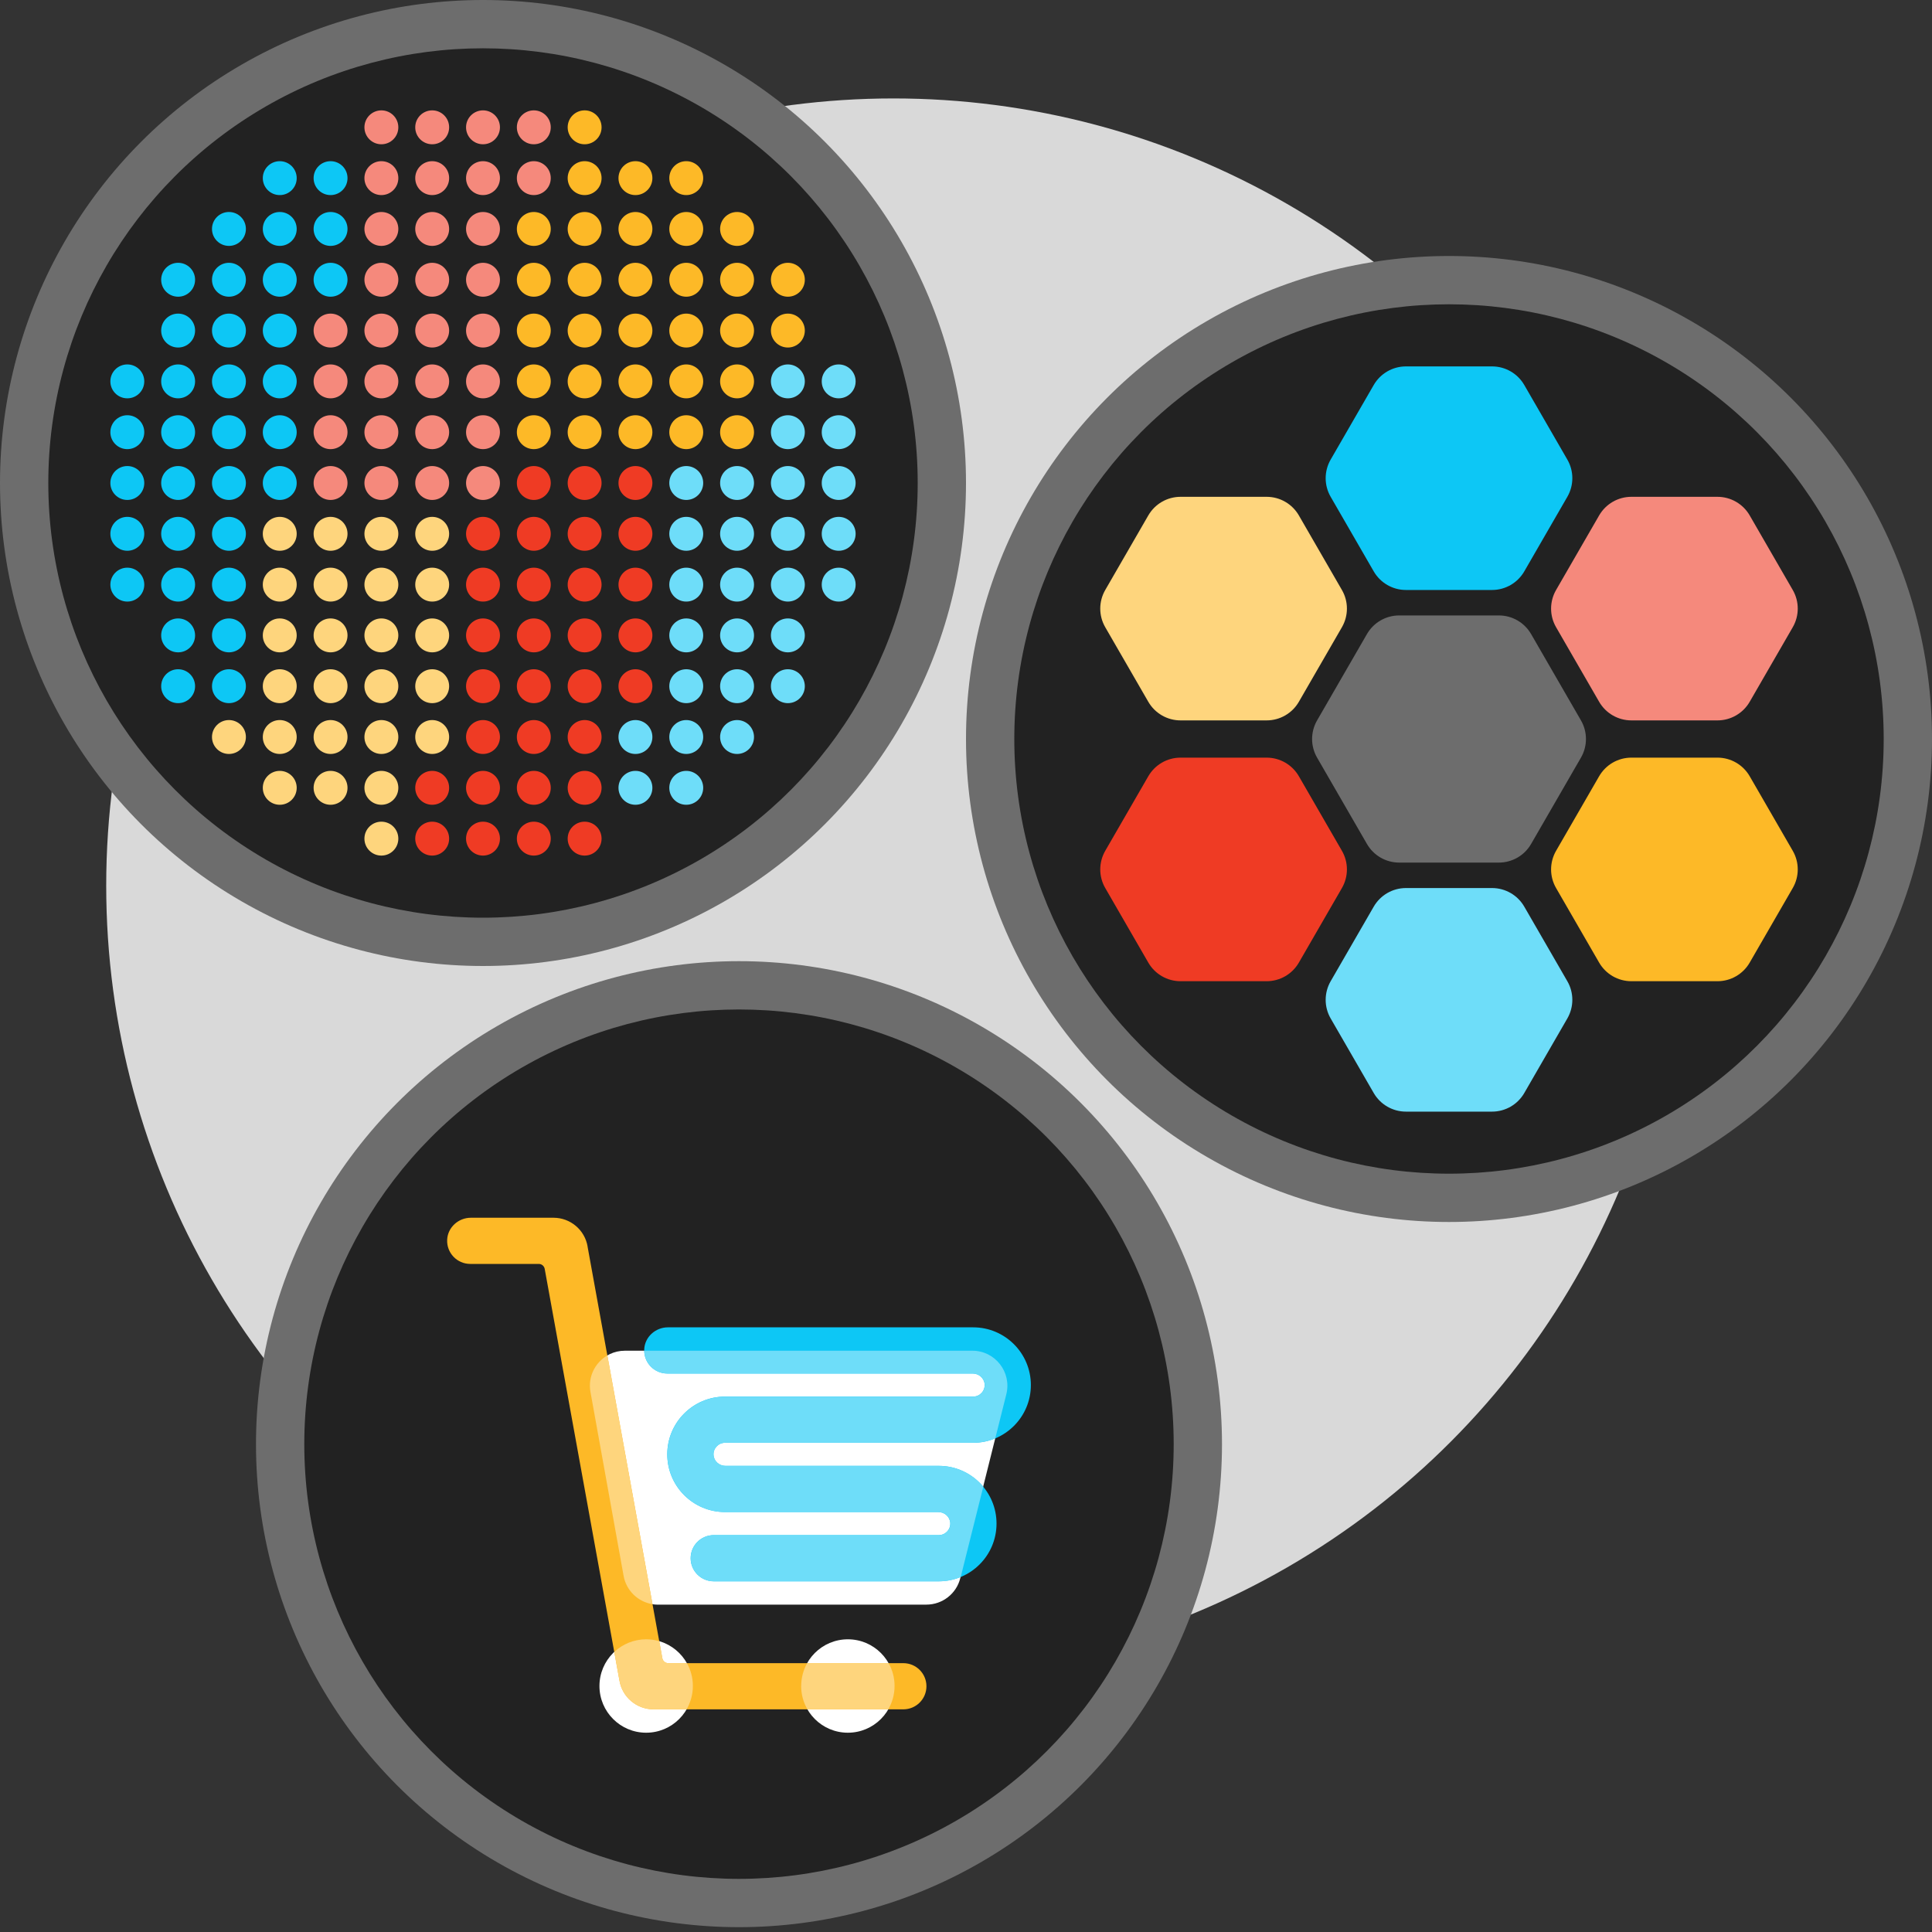 <?xml version="1.0" encoding="UTF-8"?> <svg xmlns="http://www.w3.org/2000/svg" id="Layer_1" viewBox="0 0 400 400"><rect x="0" y="0" width="400" height="400" fill="#333333" stroke="none"/><defs><style>.cls-1{fill:#f5897c;}.cls-1,.cls-2,.cls-3,.cls-4,.cls-5,.cls-6,.cls-7,.cls-8,.cls-9,.cls-10{stroke-width:0px;}.cls-2{fill:#6eddf9;}.cls-3{fill:#6d6d6d;}.cls-4{fill:#0dc7f5;}.cls-5{fill:#222;}.cls-6{fill:#d9d9d9;}.cls-7{fill:#fed57d;}.cls-8{fill:#fff;}.cls-9{fill:#fdb927;}.cls-10{fill:#ef3b24;}</style></defs><circle class="cls-6" cx="184.98" cy="183.37" r="162.99"></circle><circle class="cls-3" cx="100" cy="100" r="100"></circle><circle class="cls-5" cx="100" cy="100" r="90"></circle><path class="cls-1" d="m100,29.87c1.94,0,3.51-1.57,3.51-3.51s-1.57-3.51-3.51-3.51-3.51,1.57-3.51,3.51,1.57,3.51,3.51,3.51Z"></path><path class="cls-1" d="m100,40.39c1.94,0,3.51-1.57,3.51-3.51s-1.57-3.51-3.51-3.51-3.51,1.57-3.51,3.51,1.57,3.51,3.51,3.51Z"></path><path class="cls-1" d="m100,50.91c1.94,0,3.51-1.57,3.51-3.51s-1.57-3.51-3.51-3.51-3.51,1.57-3.51,3.51,1.57,3.51,3.51,3.51Z"></path><path class="cls-1" d="m100,61.43c1.94,0,3.51-1.57,3.51-3.51s-1.57-3.51-3.51-3.51-3.51,1.57-3.51,3.51,1.57,3.51,3.51,3.51Z"></path><path class="cls-1" d="m100,71.95c1.94,0,3.51-1.57,3.51-3.51s-1.57-3.51-3.51-3.51-3.51,1.57-3.51,3.51,1.57,3.51,3.51,3.51Z"></path><path class="cls-1" d="m89.48,29.87c1.94,0,3.51-1.57,3.51-3.51s-1.57-3.51-3.51-3.51-3.51,1.57-3.51,3.51,1.57,3.51,3.51,3.51Z"></path><path class="cls-1" d="m78.96,29.87c1.94,0,3.51-1.57,3.51-3.51s-1.57-3.51-3.51-3.51-3.51,1.57-3.51,3.51,1.57,3.51,3.51,3.51Z"></path><path class="cls-1" d="m89.48,40.39c1.94,0,3.51-1.57,3.51-3.51s-1.57-3.51-3.51-3.51-3.51,1.57-3.51,3.51,1.57,3.51,3.51,3.51Z"></path><path class="cls-1" d="m89.48,50.91c1.94,0,3.51-1.57,3.51-3.51s-1.57-3.51-3.51-3.51-3.51,1.57-3.51,3.51,1.57,3.51,3.51,3.51Z"></path><path class="cls-1" d="m89.48,61.43c1.94,0,3.51-1.57,3.51-3.51s-1.57-3.51-3.51-3.51-3.51,1.57-3.51,3.51,1.57,3.51,3.51,3.51Z"></path><path class="cls-1" d="m89.48,71.95c1.94,0,3.51-1.57,3.51-3.51s-1.57-3.51-3.51-3.51-3.51,1.57-3.51,3.51,1.57,3.51,3.51,3.51Z"></path><path class="cls-1" d="m78.96,40.39c1.94,0,3.51-1.57,3.51-3.51s-1.57-3.51-3.51-3.51-3.51,1.57-3.51,3.51,1.57,3.51,3.51,3.51Z"></path><path class="cls-1" d="m78.96,50.91c1.94,0,3.51-1.57,3.51-3.51s-1.57-3.51-3.51-3.51-3.51,1.57-3.51,3.51,1.57,3.51,3.51,3.51Z"></path><path class="cls-1" d="m78.96,61.43c1.94,0,3.51-1.57,3.51-3.51s-1.57-3.51-3.51-3.51-3.51,1.57-3.51,3.51,1.57,3.51,3.51,3.51Z"></path><path class="cls-1" d="m78.96,71.95c1.94,0,3.51-1.57,3.51-3.51s-1.57-3.51-3.51-3.51-3.51,1.57-3.51,3.51,1.57,3.51,3.51,3.51Z"></path><path class="cls-4" d="m68.44,40.39c1.94,0,3.51-1.57,3.51-3.51s-1.57-3.51-3.51-3.51-3.51,1.57-3.51,3.51,1.57,3.51,3.51,3.51Z"></path><path class="cls-4" d="m68.44,50.91c1.94,0,3.51-1.57,3.51-3.51s-1.57-3.51-3.51-3.51-3.51,1.57-3.51,3.51,1.57,3.51,3.51,3.51Z"></path><path class="cls-4" d="m68.44,61.43c1.94,0,3.51-1.57,3.51-3.51s-1.57-3.51-3.51-3.51-3.51,1.57-3.51,3.51,1.57,3.51,3.51,3.51Z"></path><path class="cls-1" d="m68.44,71.95c1.94,0,3.51-1.57,3.51-3.51s-1.57-3.51-3.51-3.51-3.51,1.57-3.51,3.51,1.57,3.51,3.51,3.51Z"></path><path class="cls-4" d="m57.92,40.39c1.94,0,3.51-1.57,3.51-3.51s-1.57-3.51-3.51-3.51-3.51,1.57-3.51,3.51,1.57,3.51,3.51,3.51Z"></path><path class="cls-4" d="m57.92,50.91c1.94,0,3.51-1.57,3.51-3.51s-1.57-3.51-3.51-3.51-3.51,1.57-3.51,3.51,1.57,3.51,3.51,3.51Z"></path><path class="cls-4" d="m57.92,61.43c1.94,0,3.51-1.57,3.51-3.51s-1.57-3.51-3.51-3.51-3.51,1.57-3.51,3.51,1.57,3.51,3.51,3.51Z"></path><path class="cls-4" d="m57.92,71.95c1.94,0,3.51-1.57,3.51-3.51s-1.57-3.51-3.51-3.51-3.51,1.57-3.51,3.51,1.57,3.51,3.51,3.51Z"></path><path class="cls-4" d="m47.4,50.91c1.94,0,3.51-1.57,3.51-3.51s-1.57-3.51-3.51-3.51-3.51,1.57-3.51,3.51,1.57,3.51,3.51,3.51Z"></path><path class="cls-4" d="m47.4,61.43c1.94,0,3.51-1.57,3.51-3.51s-1.57-3.51-3.51-3.51-3.51,1.57-3.51,3.51,1.57,3.51,3.51,3.51Z"></path><path class="cls-4" d="m47.4,71.95c1.94,0,3.51-1.57,3.51-3.51s-1.57-3.51-3.51-3.51-3.51,1.57-3.51,3.51,1.57,3.51,3.51,3.51Z"></path><path class="cls-4" d="m36.88,61.43c1.94,0,3.51-1.57,3.51-3.51s-1.57-3.51-3.51-3.51-3.51,1.57-3.51,3.51,1.57,3.51,3.51,3.51Z"></path><path class="cls-4" d="m36.88,71.95c1.94,0,3.51-1.57,3.51-3.51s-1.57-3.51-3.51-3.51-3.51,1.57-3.51,3.51,1.57,3.51,3.51,3.51Z"></path><path class="cls-1" d="m110.52,29.87c1.94,0,3.51-1.57,3.51-3.51s-1.57-3.51-3.51-3.51-3.51,1.57-3.51,3.51,1.57,3.51,3.51,3.51Z"></path><path class="cls-1" d="m110.52,40.39c1.94,0,3.51-1.57,3.51-3.51s-1.57-3.51-3.51-3.51-3.51,1.57-3.51,3.51,1.57,3.51,3.51,3.51Z"></path><path class="cls-9" d="m110.52,50.91c1.94,0,3.51-1.57,3.51-3.51s-1.57-3.51-3.51-3.51-3.51,1.57-3.51,3.51,1.57,3.51,3.51,3.51Z"></path><path class="cls-9" d="m110.52,61.43c1.94,0,3.51-1.57,3.51-3.51s-1.57-3.51-3.51-3.51-3.51,1.57-3.51,3.51,1.57,3.51,3.51,3.51Z"></path><path class="cls-9" d="m110.52,71.95c1.94,0,3.51-1.57,3.51-3.51s-1.57-3.51-3.51-3.51-3.51,1.57-3.51,3.51,1.57,3.51,3.51,3.51Z"></path><path class="cls-9" d="m121.04,40.39c1.94,0,3.51-1.57,3.51-3.51s-1.57-3.51-3.51-3.51-3.51,1.57-3.51,3.51,1.57,3.51,3.51,3.51Z"></path><path class="cls-9" d="m121.04,29.87c1.94,0,3.51-1.57,3.51-3.51s-1.57-3.51-3.51-3.51-3.51,1.57-3.51,3.51,1.57,3.51,3.51,3.51Z"></path><path class="cls-9" d="m121.04,50.91c1.94,0,3.51-1.57,3.51-3.51s-1.57-3.51-3.51-3.51-3.51,1.57-3.51,3.51,1.57,3.51,3.51,3.51Z"></path><path class="cls-9" d="m121.04,61.43c1.94,0,3.51-1.57,3.51-3.51s-1.57-3.51-3.51-3.51-3.51,1.57-3.51,3.51,1.57,3.51,3.51,3.51Z"></path><path class="cls-9" d="m121.04,71.95c1.94,0,3.51-1.57,3.51-3.51s-1.57-3.51-3.51-3.51-3.51,1.57-3.51,3.51,1.57,3.51,3.51,3.51Z"></path><path class="cls-9" d="m131.56,40.39c1.94,0,3.51-1.57,3.51-3.51s-1.57-3.51-3.51-3.51-3.51,1.57-3.51,3.51,1.57,3.51,3.51,3.51Z"></path><path class="cls-9" d="m131.56,50.91c1.94,0,3.51-1.57,3.51-3.51s-1.57-3.51-3.51-3.51-3.51,1.57-3.51,3.51,1.57,3.51,3.51,3.51Z"></path><path class="cls-9" d="m131.56,61.43c1.94,0,3.51-1.57,3.51-3.51s-1.57-3.51-3.51-3.51-3.51,1.57-3.51,3.51,1.57,3.51,3.51,3.51Z"></path><path class="cls-9" d="m131.56,71.95c1.94,0,3.51-1.57,3.51-3.51s-1.57-3.51-3.51-3.51-3.51,1.57-3.51,3.51,1.57,3.51,3.51,3.51Z"></path><path class="cls-9" d="m142.08,40.39c1.94,0,3.51-1.57,3.51-3.51s-1.57-3.51-3.51-3.51-3.51,1.57-3.51,3.51,1.57,3.51,3.51,3.51Z"></path><path class="cls-9" d="m142.08,50.91c1.94,0,3.51-1.57,3.51-3.51s-1.57-3.51-3.51-3.51-3.51,1.57-3.51,3.51,1.57,3.51,3.51,3.51Z"></path><path class="cls-9" d="m142.08,61.43c1.94,0,3.51-1.57,3.51-3.51s-1.57-3.51-3.51-3.51-3.51,1.57-3.51,3.51,1.57,3.51,3.51,3.51Z"></path><path class="cls-9" d="m142.08,71.95c1.94,0,3.51-1.57,3.51-3.51s-1.57-3.51-3.51-3.51-3.51,1.57-3.51,3.51,1.57,3.51,3.51,3.51Z"></path><path class="cls-9" d="m152.6,50.91c1.94,0,3.51-1.57,3.51-3.51s-1.57-3.51-3.51-3.51-3.51,1.57-3.51,3.51,1.57,3.51,3.51,3.51Z"></path><path class="cls-9" d="m152.6,61.43c1.94,0,3.51-1.57,3.51-3.51s-1.57-3.51-3.51-3.51-3.51,1.57-3.51,3.51,1.57,3.51,3.51,3.51Z"></path><path class="cls-9" d="m152.6,71.95c1.94,0,3.51-1.57,3.51-3.51s-1.57-3.51-3.51-3.51-3.51,1.57-3.51,3.51,1.57,3.51,3.51,3.51Z"></path><path class="cls-1" d="m100,82.47c1.94,0,3.51-1.57,3.51-3.51s-1.57-3.51-3.51-3.51-3.51,1.57-3.51,3.51,1.57,3.51,3.51,3.51Z"></path><path class="cls-1" d="m89.48,82.47c1.94,0,3.51-1.57,3.51-3.51s-1.57-3.51-3.51-3.51-3.51,1.57-3.51,3.51,1.57,3.51,3.51,3.51Z"></path><path class="cls-1" d="m78.96,82.47c1.94,0,3.51-1.57,3.51-3.51s-1.57-3.51-3.51-3.51-3.51,1.57-3.51,3.51,1.57,3.51,3.51,3.51Z"></path><path class="cls-1" d="m68.44,82.47c1.94,0,3.51-1.57,3.51-3.51s-1.57-3.51-3.51-3.51-3.51,1.57-3.51,3.51,1.57,3.51,3.51,3.51Z"></path><path class="cls-4" d="m57.92,82.47c1.94,0,3.51-1.57,3.51-3.51s-1.57-3.51-3.51-3.51-3.51,1.57-3.51,3.51,1.57,3.51,3.51,3.51Z"></path><path class="cls-4" d="m47.4,82.47c1.94,0,3.51-1.57,3.51-3.51s-1.57-3.51-3.51-3.51-3.51,1.57-3.51,3.51,1.57,3.51,3.51,3.51Z"></path><path class="cls-9" d="m110.52,82.47c1.94,0,3.51-1.57,3.51-3.51s-1.57-3.51-3.51-3.51-3.51,1.57-3.51,3.51,1.57,3.51,3.51,3.51Z"></path><path class="cls-9" d="m121.04,82.47c1.94,0,3.51-1.57,3.51-3.51s-1.57-3.51-3.51-3.51-3.51,1.57-3.51,3.51,1.57,3.51,3.51,3.51Z"></path><path class="cls-9" d="m131.56,82.47c1.94,0,3.51-1.57,3.51-3.51s-1.57-3.51-3.51-3.51-3.51,1.57-3.51,3.51,1.57,3.51,3.51,3.51Z"></path><path class="cls-9" d="m142.08,82.47c1.94,0,3.51-1.57,3.51-3.51s-1.57-3.51-3.51-3.51-3.51,1.57-3.51,3.51,1.57,3.51,3.51,3.51Z"></path><path class="cls-9" d="m152.6,82.47c1.94,0,3.51-1.57,3.51-3.51s-1.57-3.51-3.51-3.51-3.51,1.57-3.51,3.51,1.57,3.51,3.51,3.51Z"></path><path class="cls-1" d="m100,92.99c1.94,0,3.51-1.57,3.51-3.51s-1.57-3.51-3.51-3.51-3.51,1.57-3.51,3.51,1.57,3.51,3.51,3.51Z"></path><path class="cls-1" d="m89.48,92.99c1.94,0,3.51-1.57,3.51-3.51s-1.57-3.51-3.51-3.51-3.51,1.57-3.51,3.51,1.57,3.51,3.51,3.51Z"></path><path class="cls-1" d="m78.96,92.99c1.94,0,3.51-1.57,3.51-3.51s-1.57-3.51-3.51-3.51-3.51,1.57-3.51,3.51,1.57,3.51,3.51,3.51Z"></path><path class="cls-1" d="m68.44,92.99c1.94,0,3.51-1.57,3.51-3.51s-1.57-3.51-3.51-3.51-3.51,1.57-3.51,3.51,1.57,3.51,3.51,3.51Z"></path><path class="cls-4" d="m57.92,92.99c1.94,0,3.51-1.57,3.51-3.51s-1.57-3.51-3.51-3.51-3.51,1.57-3.51,3.51,1.57,3.51,3.51,3.51Z"></path><path class="cls-4" d="m47.4,92.99c1.94,0,3.51-1.57,3.51-3.51s-1.57-3.51-3.51-3.51-3.51,1.57-3.51,3.51,1.57,3.51,3.51,3.51Z"></path><path class="cls-9" d="m110.52,92.99c1.94,0,3.51-1.57,3.51-3.51s-1.57-3.51-3.51-3.51-3.51,1.57-3.51,3.51,1.57,3.51,3.51,3.51Z"></path><path class="cls-9" d="m121.04,92.99c1.94,0,3.51-1.57,3.51-3.51s-1.57-3.51-3.51-3.51-3.51,1.57-3.51,3.51,1.57,3.51,3.51,3.51Z"></path><path class="cls-9" d="m131.56,92.99c1.94,0,3.51-1.57,3.51-3.51s-1.57-3.51-3.51-3.51-3.51,1.57-3.51,3.51,1.57,3.51,3.51,3.51Z"></path><path class="cls-9" d="m142.08,92.99c1.94,0,3.51-1.57,3.51-3.51s-1.57-3.51-3.51-3.51-3.51,1.57-3.51,3.51,1.57,3.51,3.51,3.51Z"></path><path class="cls-9" d="m152.6,92.99c1.94,0,3.51-1.57,3.51-3.51s-1.57-3.51-3.51-3.51-3.51,1.57-3.51,3.51,1.57,3.51,3.51,3.51Z"></path><path class="cls-10" d="m100,135.06c1.94,0,3.51-1.57,3.51-3.51s-1.57-3.51-3.51-3.51-3.51,1.57-3.51,3.51,1.57,3.51,3.51,3.51Z"></path><path class="cls-7" d="m89.48,135.06c1.94,0,3.51-1.57,3.51-3.51s-1.57-3.51-3.51-3.51-3.51,1.57-3.51,3.51,1.57,3.51,3.51,3.51Z"></path><path class="cls-7" d="m78.96,135.06c1.94,0,3.51-1.57,3.51-3.51s-1.57-3.51-3.51-3.51-3.51,1.57-3.51,3.51,1.57,3.51,3.51,3.51Z"></path><path class="cls-7" d="m68.44,135.06c1.94,0,3.51-1.57,3.51-3.51s-1.57-3.51-3.51-3.51-3.51,1.57-3.51,3.51,1.57,3.51,3.51,3.51Z"></path><path class="cls-7" d="m57.92,135.06c1.94,0,3.51-1.57,3.51-3.51s-1.57-3.51-3.51-3.51-3.51,1.57-3.51,3.51,1.57,3.51,3.51,3.51Z"></path><path class="cls-4" d="m47.4,135.06c1.94,0,3.51-1.57,3.51-3.51s-1.57-3.51-3.51-3.51-3.51,1.57-3.51,3.51,1.57,3.51,3.51,3.51Z"></path><path class="cls-4" d="m36.88,145.58c1.94,0,3.51-1.57,3.51-3.51s-1.57-3.51-3.51-3.51-3.51,1.57-3.51,3.51,1.57,3.51,3.51,3.51Z"></path><path class="cls-10" d="m110.52,135.06c1.94,0,3.51-1.57,3.51-3.51s-1.57-3.51-3.51-3.51-3.51,1.57-3.51,3.51,1.57,3.51,3.51,3.51Z"></path><path class="cls-10" d="m121.04,135.06c1.94,0,3.51-1.57,3.51-3.51s-1.57-3.51-3.51-3.51-3.51,1.57-3.51,3.51,1.57,3.51,3.51,3.51Z"></path><path class="cls-10" d="m131.56,135.06c1.94,0,3.51-1.57,3.51-3.51s-1.57-3.51-3.51-3.51-3.51,1.57-3.51,3.51,1.57,3.51,3.51,3.51Z"></path><path class="cls-2" d="m142.08,135.06c1.94,0,3.51-1.57,3.51-3.51s-1.57-3.51-3.51-3.51-3.51,1.57-3.51,3.51,1.57,3.51,3.51,3.51Z"></path><path class="cls-2" d="m152.6,135.06c1.94,0,3.51-1.57,3.51-3.51s-1.57-3.51-3.51-3.51-3.51,1.57-3.51,3.51,1.57,3.51,3.51,3.51Z"></path><path class="cls-10" d="m100,114.03c1.94,0,3.51-1.57,3.51-3.51s-1.57-3.51-3.51-3.51-3.51,1.57-3.51,3.51,1.57,3.51,3.51,3.51Z"></path><path class="cls-7" d="m89.48,114.03c1.94,0,3.51-1.57,3.51-3.51s-1.57-3.51-3.51-3.51-3.51,1.57-3.51,3.51,1.57,3.51,3.51,3.51Z"></path><path class="cls-7" d="m78.96,114.03c1.94,0,3.51-1.57,3.51-3.51s-1.57-3.51-3.51-3.51-3.51,1.57-3.51,3.51,1.57,3.51,3.51,3.51Z"></path><path class="cls-7" d="m68.44,114.03c1.94,0,3.51-1.57,3.51-3.51s-1.57-3.51-3.51-3.51-3.51,1.57-3.51,3.51,1.57,3.51,3.51,3.51Z"></path><path class="cls-7" d="m57.92,114.03c1.94,0,3.51-1.57,3.51-3.51s-1.57-3.51-3.51-3.51-3.51,1.57-3.51,3.51,1.57,3.51,3.51,3.51Z"></path><path class="cls-4" d="m47.4,114.03c1.94,0,3.51-1.57,3.51-3.51s-1.57-3.51-3.51-3.51-3.51,1.57-3.51,3.51,1.57,3.51,3.51,3.51Z"></path><path class="cls-10" d="m110.52,114.03c1.94,0,3.51-1.57,3.51-3.51s-1.57-3.51-3.51-3.51-3.51,1.57-3.51,3.51,1.57,3.51,3.51,3.51Z"></path><path class="cls-10" d="m121.04,114.03c1.94,0,3.51-1.57,3.51-3.51s-1.57-3.51-3.51-3.51-3.51,1.57-3.51,3.51,1.57,3.51,3.51,3.51Z"></path><path class="cls-10" d="m131.56,114.03c1.94,0,3.51-1.57,3.51-3.51s-1.57-3.51-3.51-3.51-3.51,1.57-3.51,3.51,1.57,3.51,3.51,3.51Z"></path><path class="cls-2" d="m142.08,114.03c1.94,0,3.51-1.57,3.51-3.51s-1.57-3.51-3.51-3.51-3.51,1.57-3.51,3.51,1.57,3.51,3.51,3.51Z"></path><path class="cls-2" d="m152.6,114.03c1.94,0,3.51-1.57,3.51-3.51s-1.57-3.51-3.51-3.51-3.51,1.57-3.51,3.51,1.57,3.51,3.51,3.51Z"></path><path class="cls-10" d="m110.52,103.51c1.94,0,3.51-1.57,3.51-3.51s-1.57-3.51-3.51-3.51-3.51,1.57-3.51,3.51,1.57,3.51,3.51,3.51Z"></path><path class="cls-10" d="m121.04,103.51c1.94,0,3.51-1.57,3.51-3.51s-1.57-3.51-3.51-3.51-3.51,1.57-3.51,3.51,1.57,3.51,3.51,3.51Z"></path><path class="cls-10" d="m131.56,103.51c1.94,0,3.51-1.57,3.51-3.51s-1.57-3.51-3.51-3.51-3.51,1.57-3.51,3.51,1.57,3.51,3.51,3.51Z"></path><path class="cls-2" d="m142.08,103.51c1.94,0,3.51-1.57,3.51-3.51s-1.57-3.51-3.51-3.51-3.51,1.57-3.51,3.51,1.57,3.51,3.51,3.51Z"></path><path class="cls-2" d="m152.6,103.51c1.94,0,3.51-1.57,3.51-3.51s-1.57-3.51-3.51-3.51-3.51,1.57-3.51,3.51,1.57,3.51,3.51,3.51Z"></path><path class="cls-10" d="m100,145.58c1.94,0,3.51-1.57,3.51-3.51s-1.57-3.51-3.51-3.51-3.51,1.57-3.51,3.51,1.57,3.51,3.51,3.51Z"></path><path class="cls-7" d="m89.48,145.58c1.94,0,3.51-1.57,3.51-3.51s-1.57-3.51-3.51-3.51-3.51,1.57-3.51,3.51,1.57,3.51,3.51,3.51Z"></path><path class="cls-7" d="m78.96,145.58c1.94,0,3.51-1.57,3.51-3.51s-1.57-3.51-3.51-3.51-3.51,1.57-3.51,3.51,1.57,3.51,3.51,3.51Z"></path><path class="cls-7" d="m68.44,145.58c1.94,0,3.51-1.57,3.51-3.51s-1.57-3.51-3.51-3.51-3.51,1.57-3.51,3.51,1.57,3.51,3.51,3.51Z"></path><path class="cls-7" d="m57.92,145.58c1.94,0,3.51-1.57,3.51-3.51s-1.57-3.51-3.51-3.51-3.51,1.57-3.51,3.51,1.57,3.51,3.51,3.51Z"></path><path class="cls-4" d="m47.4,145.58c1.94,0,3.51-1.57,3.51-3.51s-1.57-3.51-3.51-3.51-3.51,1.57-3.51,3.51,1.57,3.51,3.51,3.51Z"></path><path class="cls-10" d="m110.52,145.58c1.94,0,3.51-1.57,3.51-3.51s-1.57-3.51-3.51-3.51-3.51,1.57-3.51,3.51,1.57,3.51,3.51,3.51Z"></path><path class="cls-10" d="m121.04,145.58c1.94,0,3.51-1.57,3.51-3.51s-1.57-3.51-3.51-3.51-3.51,1.57-3.51,3.51,1.57,3.51,3.51,3.51Z"></path><path class="cls-10" d="m131.56,145.58c1.94,0,3.51-1.57,3.51-3.51s-1.57-3.51-3.51-3.51-3.51,1.57-3.51,3.51,1.57,3.51,3.51,3.51Z"></path><path class="cls-2" d="m142.08,145.58c1.94,0,3.51-1.57,3.51-3.51s-1.57-3.51-3.51-3.51-3.51,1.57-3.51,3.51,1.57,3.51,3.51,3.51Z"></path><path class="cls-2" d="m152.6,145.58c1.94,0,3.51-1.57,3.51-3.51s-1.57-3.51-3.51-3.51-3.51,1.57-3.51,3.51,1.57,3.51,3.51,3.51Z"></path><path class="cls-10" d="m100,156.1c1.94,0,3.51-1.57,3.51-3.51s-1.57-3.51-3.51-3.51-3.51,1.57-3.51,3.51,1.57,3.51,3.51,3.51Z"></path><path class="cls-7" d="m89.48,156.1c1.94,0,3.51-1.57,3.51-3.51s-1.57-3.51-3.51-3.51-3.51,1.57-3.51,3.51,1.57,3.51,3.51,3.51Z"></path><path class="cls-7" d="m78.96,156.1c1.94,0,3.51-1.57,3.51-3.51s-1.57-3.51-3.51-3.51-3.51,1.57-3.51,3.51,1.57,3.51,3.51,3.51Z"></path><path class="cls-7" d="m68.44,156.1c1.94,0,3.51-1.57,3.51-3.51s-1.57-3.51-3.51-3.51-3.51,1.57-3.51,3.51,1.57,3.51,3.51,3.51Z"></path><path class="cls-7" d="m57.92,156.1c1.94,0,3.51-1.57,3.51-3.51s-1.57-3.51-3.51-3.51-3.51,1.57-3.51,3.51,1.57,3.51,3.51,3.51Z"></path><path class="cls-7" d="m47.4,156.1c1.94,0,3.51-1.57,3.51-3.51s-1.57-3.51-3.51-3.51-3.51,1.57-3.51,3.51,1.57,3.51,3.51,3.51Z"></path><path class="cls-10" d="m110.52,156.1c1.94,0,3.51-1.57,3.51-3.51s-1.57-3.51-3.51-3.51-3.51,1.57-3.51,3.51,1.57,3.51,3.51,3.51Z"></path><path class="cls-10" d="m121.04,156.1c1.94,0,3.51-1.57,3.51-3.51s-1.57-3.51-3.51-3.51-3.51,1.57-3.51,3.51,1.57,3.51,3.51,3.51Z"></path><path class="cls-2" d="m131.56,156.1c1.94,0,3.51-1.57,3.51-3.51s-1.57-3.51-3.51-3.51-3.51,1.57-3.51,3.51,1.57,3.51,3.51,3.51Z"></path><path class="cls-2" d="m142.08,156.1c1.94,0,3.51-1.57,3.51-3.51s-1.57-3.51-3.51-3.51-3.51,1.57-3.51,3.51,1.57,3.51,3.51,3.51Z"></path><path class="cls-10" d="m100,166.62c1.94,0,3.51-1.57,3.51-3.51s-1.57-3.51-3.51-3.51-3.51,1.57-3.51,3.51,1.57,3.51,3.51,3.51Z"></path><path class="cls-10" d="m89.48,166.62c1.94,0,3.51-1.57,3.51-3.51s-1.57-3.51-3.51-3.51-3.51,1.57-3.51,3.51,1.57,3.51,3.51,3.51Z"></path><path class="cls-7" d="m78.96,166.62c1.94,0,3.51-1.57,3.51-3.51s-1.57-3.51-3.51-3.51-3.51,1.57-3.51,3.51,1.57,3.51,3.51,3.51Z"></path><path class="cls-7" d="m68.44,166.62c1.94,0,3.51-1.57,3.51-3.51s-1.57-3.51-3.51-3.51-3.51,1.57-3.51,3.51,1.57,3.51,3.51,3.51Z"></path><path class="cls-7" d="m57.92,166.62c1.94,0,3.51-1.57,3.51-3.51s-1.57-3.51-3.51-3.51-3.51,1.57-3.51,3.51,1.57,3.51,3.51,3.51Z"></path><path class="cls-10" d="m110.52,166.62c1.94,0,3.51-1.57,3.51-3.51s-1.57-3.51-3.51-3.51-3.51,1.57-3.51,3.51,1.57,3.51,3.51,3.51Z"></path><path class="cls-10" d="m100,177.14c1.94,0,3.51-1.57,3.51-3.51s-1.57-3.51-3.51-3.51-3.51,1.57-3.51,3.51,1.57,3.51,3.51,3.51Z"></path><path class="cls-10" d="m89.48,177.14c1.94,0,3.51-1.57,3.51-3.51s-1.57-3.51-3.51-3.51-3.51,1.57-3.51,3.51,1.57,3.51,3.51,3.51Z"></path><path class="cls-7" d="m78.96,177.14c1.94,0,3.51-1.57,3.51-3.51s-1.57-3.51-3.51-3.51-3.51,1.57-3.51,3.51,1.57,3.51,3.51,3.51Z"></path><path class="cls-10" d="m110.52,177.14c1.94,0,3.51-1.57,3.51-3.51s-1.57-3.51-3.51-3.51-3.51,1.57-3.51,3.51,1.57,3.51,3.51,3.51Z"></path><path class="cls-10" d="m121.04,177.14c1.94,0,3.51-1.57,3.51-3.51s-1.57-3.51-3.51-3.51-3.51,1.57-3.51,3.51,1.57,3.51,3.51,3.51Z"></path><path class="cls-10" d="m121.04,166.62c1.94,0,3.51-1.57,3.51-3.51s-1.57-3.51-3.51-3.51-3.51,1.57-3.51,3.51,1.57,3.51,3.51,3.51Z"></path><path class="cls-2" d="m131.56,166.62c1.94,0,3.51-1.57,3.51-3.51s-1.57-3.51-3.51-3.51-3.51,1.57-3.51,3.51,1.57,3.51,3.51,3.51Z"></path><path class="cls-2" d="m142.08,166.62c1.94,0,3.51-1.57,3.51-3.51s-1.57-3.51-3.51-3.51-3.51,1.57-3.51,3.51,1.57,3.51,3.51,3.51Z"></path><path class="cls-2" d="m152.6,156.1c1.94,0,3.51-1.57,3.51-3.51s-1.57-3.51-3.51-3.51-3.51,1.57-3.51,3.51,1.57,3.51,3.51,3.51Z"></path><path class="cls-9" d="m163.12,61.43c1.94,0,3.51-1.57,3.51-3.51s-1.57-3.51-3.51-3.51-3.51,1.57-3.51,3.51,1.57,3.51,3.51,3.51Z"></path><path class="cls-9" d="m163.12,71.95c1.94,0,3.51-1.57,3.51-3.51s-1.57-3.51-3.51-3.51-3.51,1.57-3.51,3.51,1.57,3.51,3.51,3.51Z"></path><path class="cls-2" d="m163.12,145.58c1.94,0,3.51-1.57,3.51-3.51s-1.57-3.51-3.51-3.51-3.51,1.57-3.51,3.51,1.57,3.51,3.51,3.51Z"></path><path class="cls-2" d="m173.64,82.47c1.94,0,3.51-1.57,3.51-3.51s-1.57-3.51-3.51-3.51-3.51,1.57-3.51,3.51,1.57,3.51,3.51,3.51Z"></path><path class="cls-2" d="m173.64,92.99c1.94,0,3.51-1.57,3.51-3.51s-1.57-3.51-3.51-3.51-3.51,1.57-3.51,3.51,1.57,3.51,3.51,3.51Z"></path><path class="cls-2" d="m173.64,103.51c1.94,0,3.51-1.57,3.51-3.51s-1.57-3.51-3.51-3.51-3.51,1.57-3.51,3.51,1.57,3.51,3.51,3.51Z"></path><path class="cls-2" d="m173.64,114.03c1.94,0,3.51-1.57,3.51-3.51s-1.57-3.51-3.51-3.51-3.51,1.57-3.51,3.51,1.57,3.51,3.51,3.51Z"></path><path class="cls-2" d="m173.64,124.55c1.94,0,3.51-1.57,3.51-3.51s-1.57-3.51-3.51-3.51-3.51,1.57-3.51,3.51,1.57,3.51,3.51,3.51Z"></path><path class="cls-2" d="m163.12,82.47c1.94,0,3.51-1.57,3.51-3.51s-1.57-3.51-3.51-3.51-3.51,1.57-3.51,3.51,1.57,3.51,3.51,3.51Z"></path><path class="cls-2" d="m163.12,92.99c1.94,0,3.51-1.57,3.51-3.51s-1.57-3.51-3.51-3.51-3.51,1.57-3.51,3.51,1.57,3.51,3.51,3.51Z"></path><path class="cls-2" d="m163.12,103.51c1.94,0,3.51-1.57,3.51-3.51s-1.57-3.51-3.51-3.51-3.51,1.57-3.51,3.51,1.57,3.51,3.51,3.51Z"></path><path class="cls-1" d="m100,103.51c1.94,0,3.51-1.57,3.51-3.51s-1.57-3.51-3.51-3.51-3.51,1.57-3.51,3.51,1.57,3.51,3.51,3.51Z"></path><path class="cls-1" d="m89.48,103.51c1.94,0,3.51-1.57,3.51-3.51s-1.57-3.51-3.51-3.51-3.51,1.57-3.51,3.51,1.57,3.51,3.51,3.51Z"></path><path class="cls-1" d="m78.96,103.51c1.94,0,3.51-1.57,3.51-3.51s-1.57-3.51-3.51-3.51-3.51,1.57-3.51,3.51,1.57,3.51,3.51,3.51Z"></path><path class="cls-1" d="m68.44,103.51c1.94,0,3.51-1.57,3.51-3.51s-1.57-3.51-3.51-3.51-3.51,1.57-3.51,3.51,1.57,3.51,3.51,3.51Z"></path><path class="cls-4" d="m57.92,103.51c1.94,0,3.51-1.57,3.51-3.51s-1.57-3.51-3.51-3.51-3.51,1.57-3.51,3.51,1.57,3.51,3.51,3.51Z"></path><path class="cls-4" d="m47.4,103.51c1.94,0,3.51-1.57,3.51-3.51s-1.57-3.51-3.51-3.51-3.51,1.57-3.51,3.51,1.57,3.51,3.51,3.51Z"></path><path class="cls-2" d="m163.12,114.03c1.94,0,3.51-1.57,3.51-3.51s-1.57-3.51-3.51-3.51-3.51,1.57-3.51,3.51,1.57,3.51,3.51,3.51Z"></path><path class="cls-10" d="m100,124.55c1.94,0,3.51-1.57,3.51-3.51s-1.57-3.51-3.51-3.51-3.51,1.57-3.51,3.51,1.57,3.51,3.51,3.51Z"></path><path class="cls-7" d="m89.48,124.55c1.94,0,3.51-1.57,3.51-3.51s-1.57-3.51-3.51-3.51-3.51,1.57-3.51,3.51,1.57,3.51,3.51,3.51Z"></path><path class="cls-7" d="m78.96,124.55c1.94,0,3.51-1.57,3.51-3.51s-1.57-3.51-3.51-3.51-3.51,1.57-3.51,3.51,1.57,3.51,3.51,3.51Z"></path><path class="cls-7" d="m68.44,124.55c1.94,0,3.51-1.57,3.51-3.51s-1.57-3.51-3.51-3.51-3.51,1.57-3.51,3.51,1.57,3.51,3.51,3.51Z"></path><path class="cls-7" d="m57.92,124.55c1.94,0,3.51-1.57,3.51-3.51s-1.57-3.51-3.51-3.51-3.51,1.57-3.51,3.51,1.57,3.51,3.51,3.51Z"></path><path class="cls-4" d="m47.4,124.55c1.94,0,3.51-1.57,3.51-3.51s-1.57-3.51-3.51-3.51-3.51,1.57-3.51,3.51,1.57,3.51,3.51,3.51Z"></path><path class="cls-10" d="m110.52,124.55c1.94,0,3.51-1.57,3.51-3.51s-1.57-3.51-3.51-3.51-3.51,1.57-3.51,3.51,1.57,3.51,3.51,3.51Z"></path><path class="cls-10" d="m121.04,124.55c1.94,0,3.51-1.57,3.51-3.51s-1.57-3.51-3.51-3.51-3.51,1.57-3.51,3.51,1.57,3.51,3.51,3.51Z"></path><path class="cls-10" d="m131.56,124.55c1.94,0,3.51-1.57,3.51-3.51s-1.57-3.51-3.51-3.51-3.51,1.57-3.51,3.51,1.57,3.51,3.51,3.51Z"></path><path class="cls-2" d="m142.08,124.55c1.94,0,3.51-1.57,3.51-3.51s-1.57-3.51-3.51-3.51-3.51,1.57-3.51,3.51,1.57,3.51,3.51,3.51Z"></path><path class="cls-2" d="m152.6,124.55c1.94,0,3.51-1.57,3.51-3.51s-1.57-3.51-3.51-3.51-3.51,1.57-3.51,3.51,1.57,3.51,3.51,3.51Z"></path><path class="cls-2" d="m163.12,124.55c1.94,0,3.51-1.57,3.51-3.51s-1.57-3.51-3.51-3.51-3.51,1.57-3.51,3.51,1.57,3.51,3.51,3.51Z"></path><path class="cls-2" d="m163.12,135.06c1.94,0,3.51-1.57,3.51-3.51s-1.57-3.51-3.51-3.51-3.51,1.57-3.51,3.51,1.57,3.51,3.51,3.51Z"></path><path class="cls-4" d="m26.36,82.47c1.94,0,3.51-1.57,3.51-3.51s-1.57-3.51-3.51-3.51-3.51,1.57-3.51,3.51,1.57,3.51,3.51,3.51Z"></path><path class="cls-4" d="m26.36,92.99c1.94,0,3.51-1.57,3.51-3.51s-1.57-3.51-3.51-3.51-3.51,1.57-3.51,3.51,1.57,3.51,3.51,3.51Z"></path><path class="cls-4" d="m26.36,103.51c1.94,0,3.51-1.57,3.51-3.51s-1.57-3.51-3.51-3.51-3.51,1.57-3.51,3.51,1.57,3.51,3.51,3.51Z"></path><path class="cls-4" d="m26.36,114.03c1.94,0,3.51-1.57,3.51-3.51s-1.57-3.51-3.51-3.51-3.51,1.57-3.51,3.51,1.57,3.51,3.51,3.51Z"></path><path class="cls-4" d="m26.36,124.55c1.94,0,3.51-1.57,3.51-3.51s-1.57-3.51-3.51-3.51-3.51,1.57-3.51,3.51,1.57,3.51,3.51,3.51Z"></path><path class="cls-4" d="m36.88,82.47c1.94,0,3.51-1.57,3.51-3.51s-1.57-3.51-3.51-3.51-3.51,1.57-3.51,3.51,1.57,3.51,3.51,3.51Z"></path><path class="cls-4" d="m36.88,92.99c1.94,0,3.51-1.57,3.51-3.51s-1.57-3.51-3.51-3.51-3.51,1.57-3.51,3.51,1.57,3.51,3.51,3.51Z"></path><path class="cls-4" d="m36.88,103.51c1.94,0,3.51-1.57,3.51-3.51s-1.57-3.51-3.51-3.51-3.51,1.57-3.51,3.51,1.57,3.51,3.51,3.51Z"></path><path class="cls-4" d="m36.88,114.03c1.94,0,3.51-1.57,3.51-3.51s-1.57-3.51-3.51-3.51-3.51,1.57-3.51,3.51,1.57,3.51,3.51,3.51Z"></path><path class="cls-4" d="m36.88,124.55c1.94,0,3.51-1.57,3.51-3.51s-1.57-3.51-3.51-3.51-3.51,1.57-3.51,3.51,1.57,3.51,3.51,3.51Z"></path><path class="cls-4" d="m36.88,135.06c1.94,0,3.51-1.57,3.51-3.51s-1.57-3.51-3.51-3.51-3.51,1.57-3.51,3.51,1.57,3.51,3.51,3.51Z"></path><circle class="cls-3" cx="300" cy="153" r="100"></circle><circle class="cls-5" cx="300" cy="153" r="90"></circle><path class="cls-5" d="m315.12,119.09h-30.25c-2.76,0-5.3,1.47-6.68,3.86l-15.12,26.19c-1.38,2.39-1.38,5.33,0,7.71l15.12,26.19c1.38,2.39,3.92,3.86,6.68,3.86h30.25c2.76,0,5.3-1.47,6.68-3.86l15.12-26.19c1.38-2.39,1.38-5.33,0-7.71l-15.12-26.19c-1.38-2.39-3.92-3.86-6.68-3.86Z"></path><path class="cls-3" d="m310.32,127.42h-20.63c-2.76,0-5.3,1.47-6.68,3.86l-10.32,17.87c-1.38,2.39-1.38,5.33,0,7.71l10.32,17.87c1.38,2.39,3.92,3.86,6.68,3.86h20.63c2.76,0,5.3-1.47,6.68-3.86l10.32-17.87c1.38-2.39,1.38-5.33,0-7.71l-10.32-17.87c-1.38-2.39-3.92-3.86-6.68-3.86Z"></path><path class="cls-4" d="m308.91,75.86h-17.82c-2.76,0-5.3,1.47-6.68,3.86l-8.91,15.43c-1.38,2.39-1.38,5.33,0,7.71l8.91,15.43c1.38,2.39,3.92,3.86,6.68,3.86h17.82c2.76,0,5.3-1.47,6.68-3.86l8.91-15.43c1.38-2.39,1.38-5.33,0-7.71l-8.91-15.43c-1.38-2.39-3.92-3.86-6.68-3.86Z"></path><path class="cls-1" d="m355.58,102.86h-17.82c-2.76,0-5.3,1.47-6.68,3.86l-8.91,15.43c-1.38,2.39-1.38,5.33,0,7.71l8.91,15.43c1.38,2.39,3.92,3.86,6.68,3.86h17.82c2.76,0,5.3-1.47,6.68-3.86l8.91-15.43c1.38-2.39,1.38-5.33,0-7.71l-8.91-15.43c-1.38-2.39-3.92-3.86-6.68-3.86Z"></path><path class="cls-9" d="m355.58,156.86h-17.82c-2.76,0-5.3,1.47-6.68,3.86l-8.91,15.43c-1.38,2.39-1.38,5.33,0,7.71l8.91,15.43c1.38,2.39,3.92,3.86,6.68,3.86h17.82c2.76,0,5.3-1.47,6.68-3.86l8.91-15.43c1.38-2.39,1.38-5.33,0-7.71l-8.91-15.43c-1.38-2.39-3.92-3.86-6.68-3.86Z"></path><path class="cls-7" d="m262.24,102.86h-17.82c-2.76,0-5.3,1.47-6.68,3.86l-8.91,15.43c-1.38,2.39-1.38,5.33,0,7.71l8.91,15.43c1.38,2.39,3.92,3.86,6.68,3.86h17.82c2.76,0,5.3-1.47,6.68-3.86l8.91-15.43c1.38-2.39,1.38-5.33,0-7.71l-8.91-15.43c-1.38-2.39-3.92-3.86-6.68-3.86Z"></path><path class="cls-10" d="m262.24,156.86h-17.82c-2.76,0-5.3,1.47-6.68,3.86l-8.91,15.43c-1.38,2.39-1.38,5.33,0,7.71l8.91,15.43c1.38,2.39,3.92,3.86,6.68,3.86h17.82c2.76,0,5.3-1.47,6.68-3.86l8.91-15.43c1.38-2.39,1.38-5.33,0-7.71l-8.91-15.43c-1.38-2.39-3.92-3.86-6.68-3.86Z"></path><path class="cls-2" d="m308.91,183.86h-17.82c-2.76,0-5.3,1.47-6.68,3.86l-8.91,15.43c-1.38,2.39-1.38,5.33,0,7.71l8.91,15.43c1.38,2.39,3.92,3.86,6.68,3.86h17.82c2.76,0,5.3-1.47,6.68-3.86l8.91-15.43c1.38-2.39,1.38-5.33,0-7.71l-8.91-15.43c-1.38-2.39-3.92-3.86-6.68-3.86Z"></path><circle class="cls-3" cx="153" cy="299" r="100"></circle><circle class="cls-5" cx="153" cy="299" r="90"></circle><path class="cls-8" d="m185.21,349.07c0-5.34-4.33-9.67-9.67-9.67-5.34,0-9.67,4.33-9.67,9.67,0,5.34,4.33,9.67,9.67,9.67,5.34,0,9.67-4.33,9.67-9.67"></path><path class="cls-8" d="m143.45,349.07c0-5.34-4.33-9.67-9.67-9.67-5.34,0-9.67,4.33-9.67,9.67,0,5.34,4.33,9.67,9.67,9.67,5.34,0,9.67-4.33,9.67-9.67"></path><path class="cls-8" d="m136.24,332.22h55.55c3.33,0,6.23-2.26,7.03-5.49l9.52-38.07c1.14-4.58-2.32-9.01-7.03-9.01h-71.93c-4.52,0-7.94,4.09-7.14,8.54l6.86,38.07c.62,3.45,3.63,5.97,7.14,5.97Z"></path><path class="cls-9" d="m121.66,258.09c-.58-3.45-3.57-5.97-7.07-5.97h-17.1c-2.57,0-4.79,1.98-4.91,4.55-.13,2.74,2.06,5.01,4.77,5.01h14.22c.59.01,1.08.43,1.2,1l15.48,85.25c.58,3.45,3.57,5.97,7.07,5.97h51.71c2.64,0,4.78-2.14,4.78-4.78s-2.14-4.78-4.78-4.78h-48.7c-.59-.01-1.08-.43-1.2-1l-15.48-85.25Z"></path><path class="cls-7" d="m135.09,332.13l-9.34-51.5c-2.54,1.47-4.07,4.43-3.5,7.56l6.86,38.07c.55,3.07,2.99,5.39,5.98,5.87Z"></path><path class="cls-4" d="m150.1,298.71h51.38c6.6,0,11.95-5.35,11.95-11.95,0-6.6-5.35-11.95-11.95-11.95h-63.19c-2.57,0-4.79,1.98-4.91,4.55-.13,2.74,2.06,5.01,4.77,5.01h63.24c1.27,0,2.38.96,2.47,2.23.09,1.39-1.01,2.55-2.38,2.55h-51.38c-6.6,0-11.95,5.35-11.95,11.95,0,6.6,5.35,11.95,11.95,11.95h44.17c1.27,0,2.38.96,2.47,2.23.09,1.39-1.01,2.55-2.38,2.55h-46.59c-2.64,0-4.78,2.14-4.78,4.78h0c0,2.64,2.14,4.78,4.78,4.78h46.6c6.6,0,11.95-5.35,11.95-11.95,0-6.6-5.35-11.95-11.95-11.95h-44.18c-1.27,0-2.38-.96-2.47-2.23-.09-1.39,1.01-2.55,2.38-2.55Z"></path><path class="cls-2" d="m150.1,298.71h51.38c1.62,0,3.17-.33,4.58-.91l2.29-9.14c1.14-4.58-2.32-9.01-7.03-9.01h-67.93c.03,2.61,2.15,4.73,4.77,4.73h63.24c1.27,0,2.38.96,2.47,2.23.09,1.39-1.01,2.55-2.38,2.55h-51.38c-6.6,0-11.95,5.35-11.95,11.95,0,6.6,5.35,11.95,11.95,11.95h44.17c1.27,0,2.38.96,2.47,2.23.09,1.39-1.01,2.55-2.38,2.55h-46.59c-2.64,0-4.78,2.14-4.78,4.78h0c0,2.64,2.14,4.78,4.78,4.78h46.6c1.6,0,3.12-.32,4.52-.89l4.68-18.7c-2.19-2.64-5.5-4.32-9.19-4.32h-44.18c-1.27,0-2.38-.96-2.47-2.23-.09-1.39,1.01-2.55,2.38-2.55Z"></path><path class="cls-7" d="m137.14,343.34l-.64-3.55c-.86-.25-1.77-.39-2.71-.39-2.55,0-4.88.99-6.61,2.61l1.07,5.92c.58,3.45,3.57,5.97,7.07,5.97h6.83c.82-1.42,1.3-3.07,1.3-4.83s-.45-3.33-1.23-4.73h-3.88c-.59-.01-1.08-.43-1.2-1Z"></path><path class="cls-7" d="m165.87,349.07c0,1.76.47,3.41,1.3,4.83h16.74c.82-1.42,1.3-3.07,1.3-4.83s-.45-3.33-1.23-4.73h-16.87c-.78,1.4-1.23,3.01-1.23,4.73Z"></path></svg> 